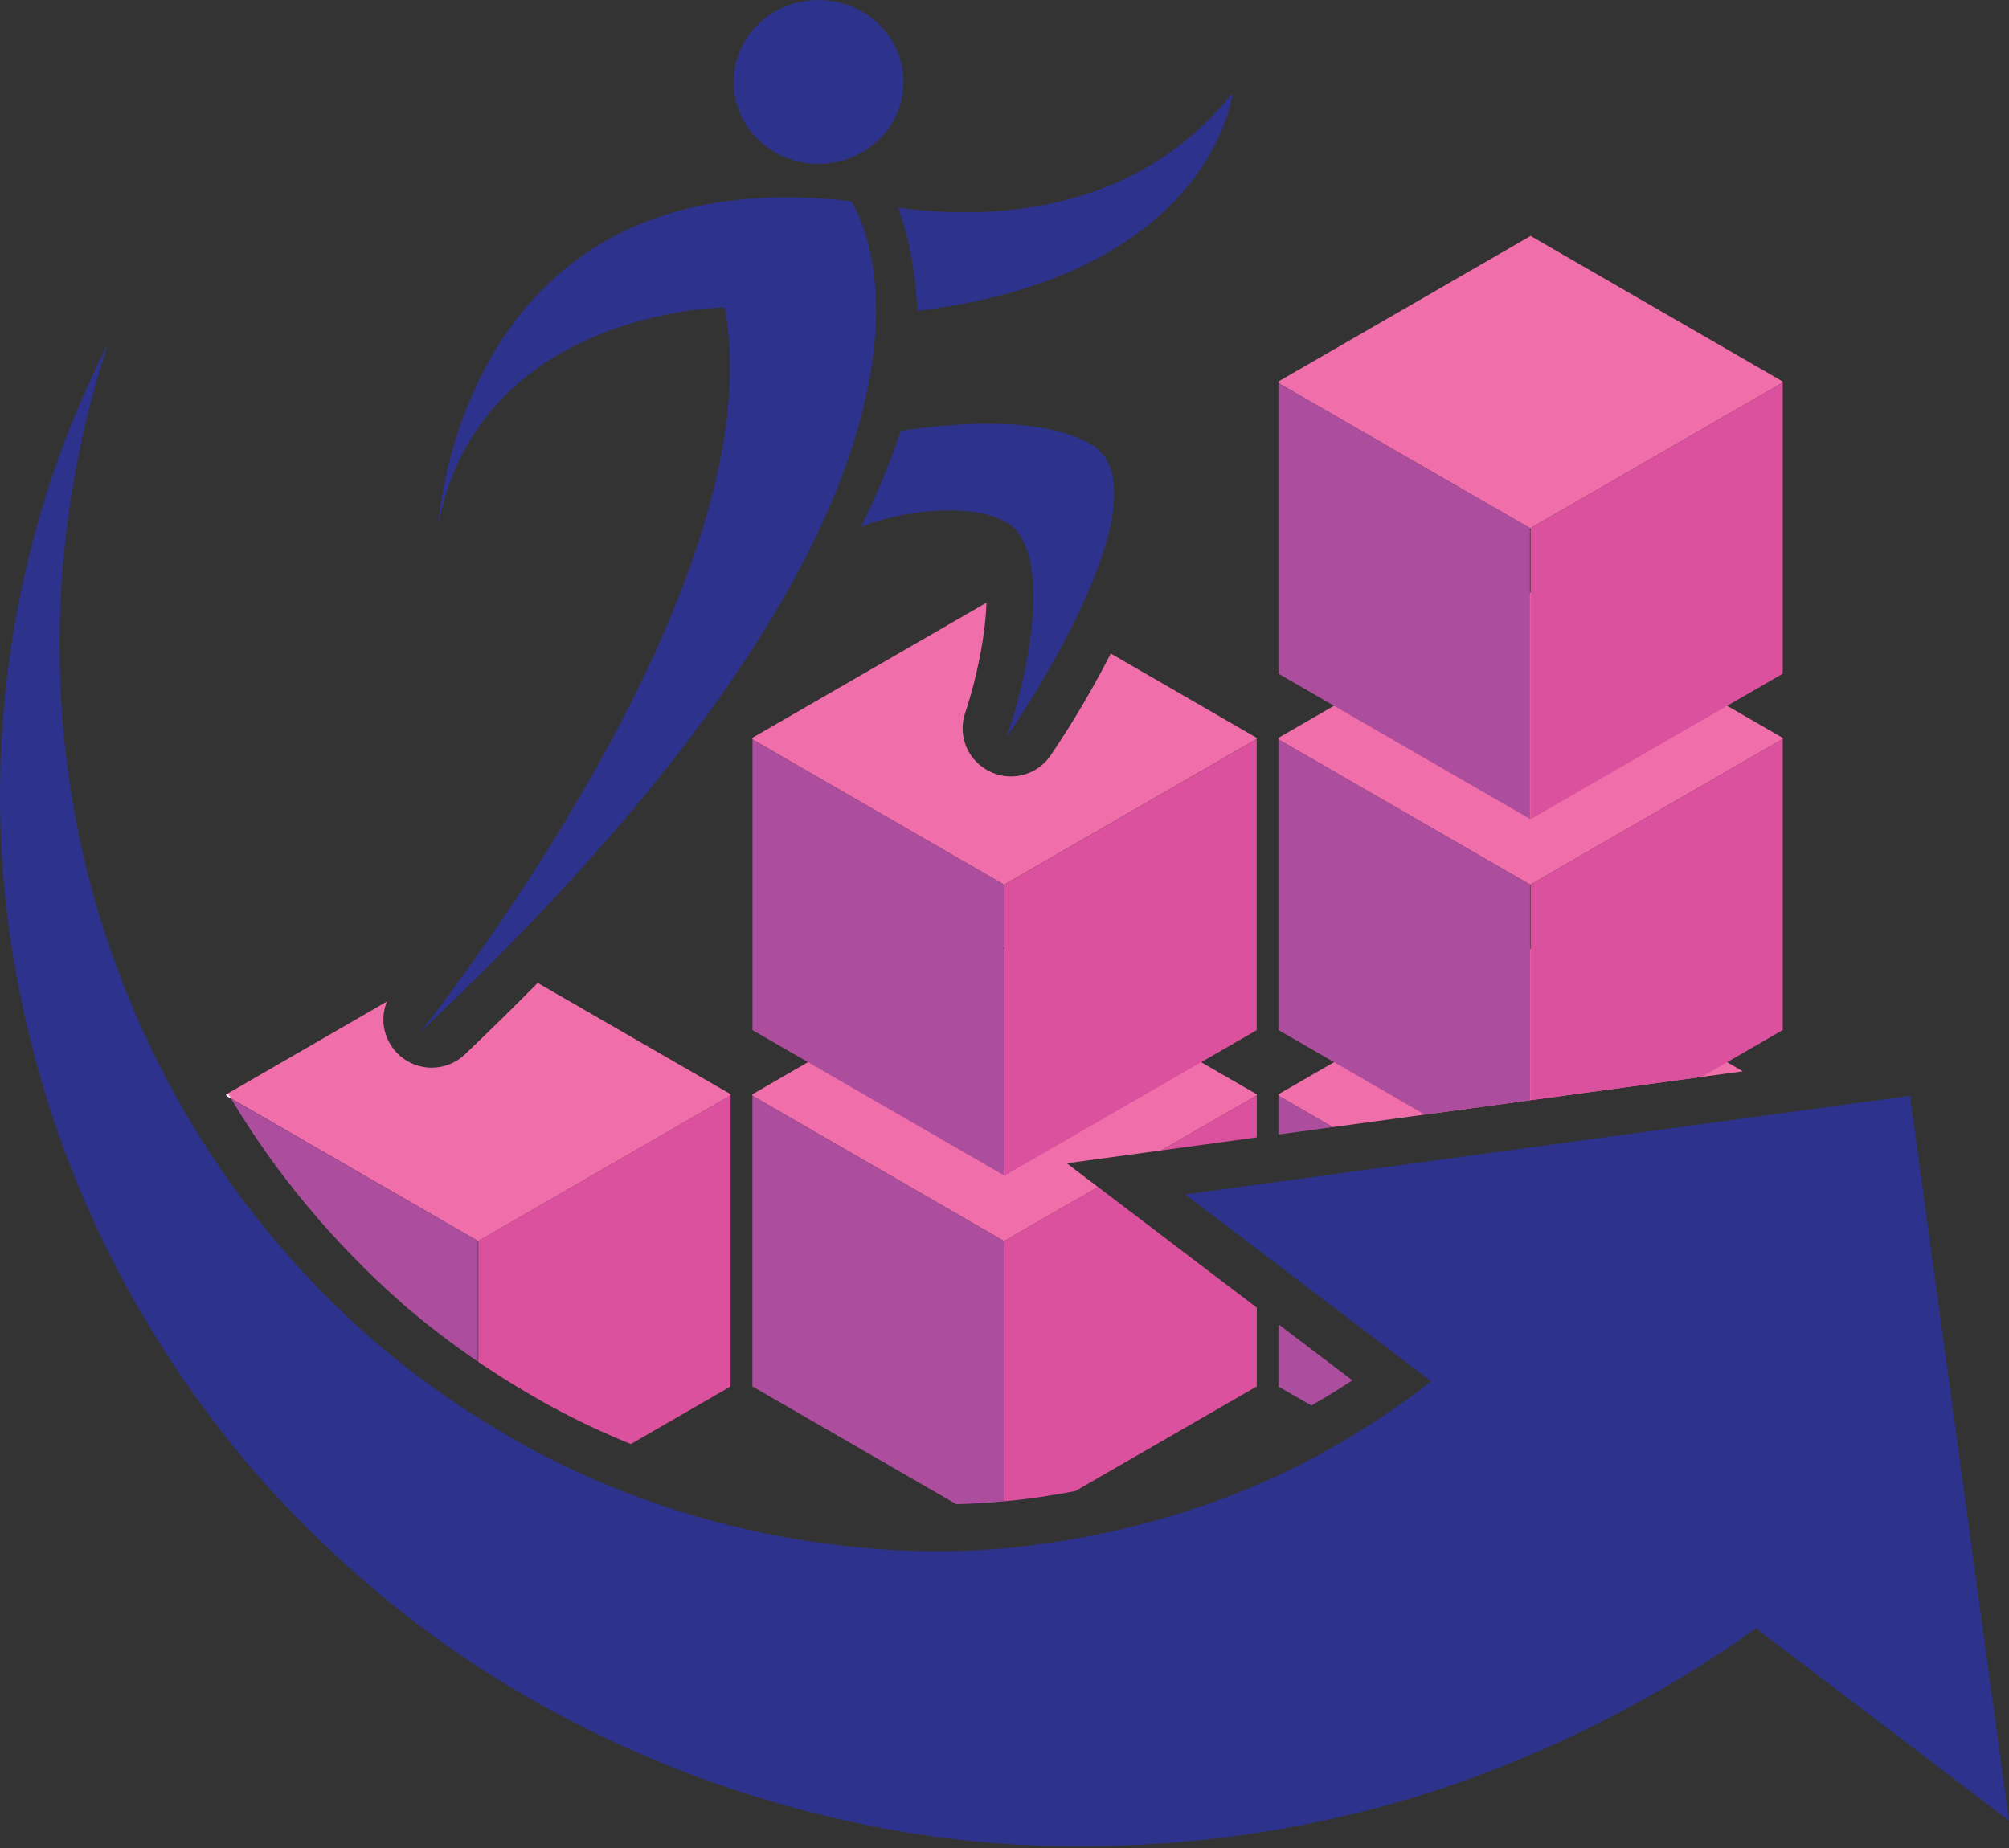 <svg width="600" height="552" viewBox="0 0 600 552" fill="none" xmlns="http://www.w3.org/2000/svg">
<rect x="0" y="0" width="600" height="552" fill="#333333" stroke="none"/>
<path d="M520.507 320.006L508.198 321.681L457.092 328.631L456.953 328.659L425.524 332.929L398.031 336.669L381.815 327.291L381.787 326.956L381.759 326.9L398.422 317.271L456.953 283.47L457.092 283.414L457.12 283.386L515.818 317.271L520.507 320.006Z" fill="#F06EAA"/>
<path d="M398.033 336.669L381.816 338.874V327.291L398.033 336.669Z" fill="#AC4D9D"/>
<path d="M403.893 412.31C399.874 414.961 395.799 417.473 391.64 419.818L381.731 414.124L381.815 414.068V395.563L403.893 412.31Z" fill="#AC4D9D"/>
<path d="M381.815 220.864L457.009 264.267L532.398 220.753H532.426V220.501L532.482 220.446L457.121 176.931L381.731 220.446L381.815 220.501V220.864Z" fill="#F06EAA"/>
<path d="M457.008 264.267L456.953 264.295V328.659L425.524 332.929L398.422 317.271L381.759 307.641L381.815 307.613V220.836L457.008 264.267Z" fill="#AC4D9D"/>
<path d="M532.482 307.641L515.818 317.271L508.199 321.681L457.093 328.631V264.295L457.009 264.267L532.398 220.753L532.426 220.781V307.613L532.482 307.641Z" fill="#DB519D"/>
<path d="M375.395 326.9L375.339 326.956V327.235L375.311 327.207L346.869 343.619L318.595 347.471L327.917 354.561L299.894 370.722L224.7 327.291V326.956L224.645 326.9L241.308 317.271L299.838 283.47L299.978 283.414L300.006 283.386L358.704 317.271L375.395 326.9Z" fill="#F06EAA"/>
<path d="M299.894 370.722L299.838 370.749V448.455C295.149 448.902 290.404 449.181 285.603 449.293L224.645 414.096L224.7 414.04V327.291L299.894 370.722Z" fill="#AC4D9D"/>
<path d="M375.34 339.74L346.87 343.619L375.312 327.207L375.34 327.235V339.74Z" fill="#DB519D"/>
<path d="M375.395 414.096L321.191 445.357C317.423 446.111 313.655 446.725 309.831 447.283C306.593 447.729 303.3 448.148 299.978 448.427V370.749L299.895 370.721L327.918 354.533L375.34 390.594V414.04L375.395 414.096Z" fill="#DB519D"/>
<path d="M375.394 220.446L375.31 220.473V220.781L375.282 220.753L299.893 264.267L224.699 220.836V220.473L224.615 220.446L294.617 180.03C294.31 189.268 292.022 201.633 288.254 212.965C286.774 217.347 287.5 222.204 290.207 225.916C292.915 229.656 297.297 231.917 301.902 231.917C306.675 231.917 311.113 229.573 313.765 225.637C316.64 221.422 324.455 209.588 331.74 195.214L375.394 220.446Z" fill="#F06EAA"/>
<path d="M299.92 264.267L224.726 220.864V307.614L224.643 307.641L299.836 351.072V264.323L299.92 264.267Z" fill="#AC4D9D"/>
<path d="M375.312 220.753L299.923 264.267L300.007 264.323V351.156L375.396 307.669L375.312 307.614V220.753Z" fill="#DB519D"/>
<path d="M218.308 326.9L218.224 326.956V327.235L218.196 327.207L142.807 370.722L69.009 328.101L67.613 327.291V326.956L67.529 326.9L68.088 326.593L115.565 299.156C114.03 302.896 114.142 307.139 115.984 310.851C118.384 315.764 123.464 318.918 128.907 318.918C132.619 318.918 136.136 317.522 138.843 314.954C146.491 307.669 153.72 300.552 160.586 293.602L218.308 326.9Z" fill="#F06EAA"/>
<path d="M142.806 370.722L142.722 370.749V406.727C135.214 401.592 128.012 396.121 121.23 390.315C110.568 381.049 100.575 370.833 91.476 359.864C83.186 349.927 75.678 339.321 68.98 328.128L142.806 370.722Z" fill="#AC4D9D"/>
<path d="M218.28 414.096L188.387 431.345C176.776 426.628 165.667 421.074 155.144 414.654C150.985 412.17 146.882 409.519 142.863 406.811V370.749L142.779 370.721L218.168 327.207L218.196 327.235V414.068L218.28 414.096Z" fill="#DB519D"/>
<path d="M381.815 114.41L457.009 157.812L532.398 114.298H532.426V114.047L532.482 113.991L457.121 70.477L381.731 113.991L381.815 114.047V114.41Z" fill="#F06EAA"/>
<path d="M457.009 157.812L381.815 114.41V201.159L381.731 201.187L456.925 244.617V157.868L457.009 157.812Z" fill="#AC4D9D"/>
<path d="M532.426 114.298H532.398L457.009 157.812L457.093 157.868V244.701H457.12L532.482 201.215L532.426 201.159V114.298Z" fill="#DB519D"/>
<path d="M67.613 327.291V326.956L67.529 326.9L68.088 326.593C68.394 327.124 68.674 327.626 69.009 328.128L67.613 327.291Z" fill="white"/>
<path d="M600 543.829L570.442 327.319L353.959 356.766L427.423 412.617C415.616 421.772 402.916 429.978 389.379 436.984C365.487 449.181 339.138 457.247 311.813 461.127C284.46 465.091 256.157 463.667 228.274 458.001C200.418 452.195 172.897 441.868 147.916 426.656C135.384 419.12 123.354 410.523 112.078 400.866C100.857 391.153 90.363 380.435 80.761 368.824C61.446 345.685 45.983 318.806 35.209 289.778C13.299 231.778 11.764 164.678 32.279 102.603C2.525 160.659 -7.886 230.661 6.209 297.956C13.047 331.562 25.608 364.469 43.666 394.642C52.654 409.742 62.953 424.2 74.453 437.793C86.036 451.302 98.82 463.918 112.608 475.474C140.185 498.724 172.116 517.062 206.503 530.097C240.918 542.992 278.012 550.807 315.721 551.421C353.373 552.147 391.612 546.844 428.232 535.009C462.145 523.9 494.718 507.544 524.443 486.387L600 543.829Z" fill="#2D338C"/>
<path d="M125.307 308.507C125.307 308.507 232.264 175.759 216.41 91.801C216.41 91.801 143.337 92.611 130.945 156.584C130.945 156.584 137.42 46.389 254.202 60.122C254.23 60.15 308.1 136.599 125.307 308.507Z" fill="#2D338C"/>
<path d="M300.451 220.222C301.456 218.743 315.356 176.541 304.582 159.766C298.357 150.108 274.605 150.778 257.216 157.282C262.268 146.982 266.12 137.465 268.995 128.728C287.221 125.965 310.89 124.625 325.32 132.385C350.943 146.173 302.405 218.157 300.451 220.222Z" fill="#2D338C"/>
<path d="M368.137 27.716C368.137 27.716 362.387 82.004 273.963 92.862C273.405 79.771 270.977 69.556 268.241 62.02C294.283 65.564 338.578 64.867 368.137 27.716Z" fill="#2D338C"/>
<path d="M244.459 48.957C258.472 48.957 269.831 37.998 269.831 24.478C269.831 10.959 258.472 0 244.459 0C230.447 0 219.088 10.959 219.088 24.478C219.088 37.998 230.447 48.957 244.459 48.957Z" fill="#2D338C"/>
</svg>
